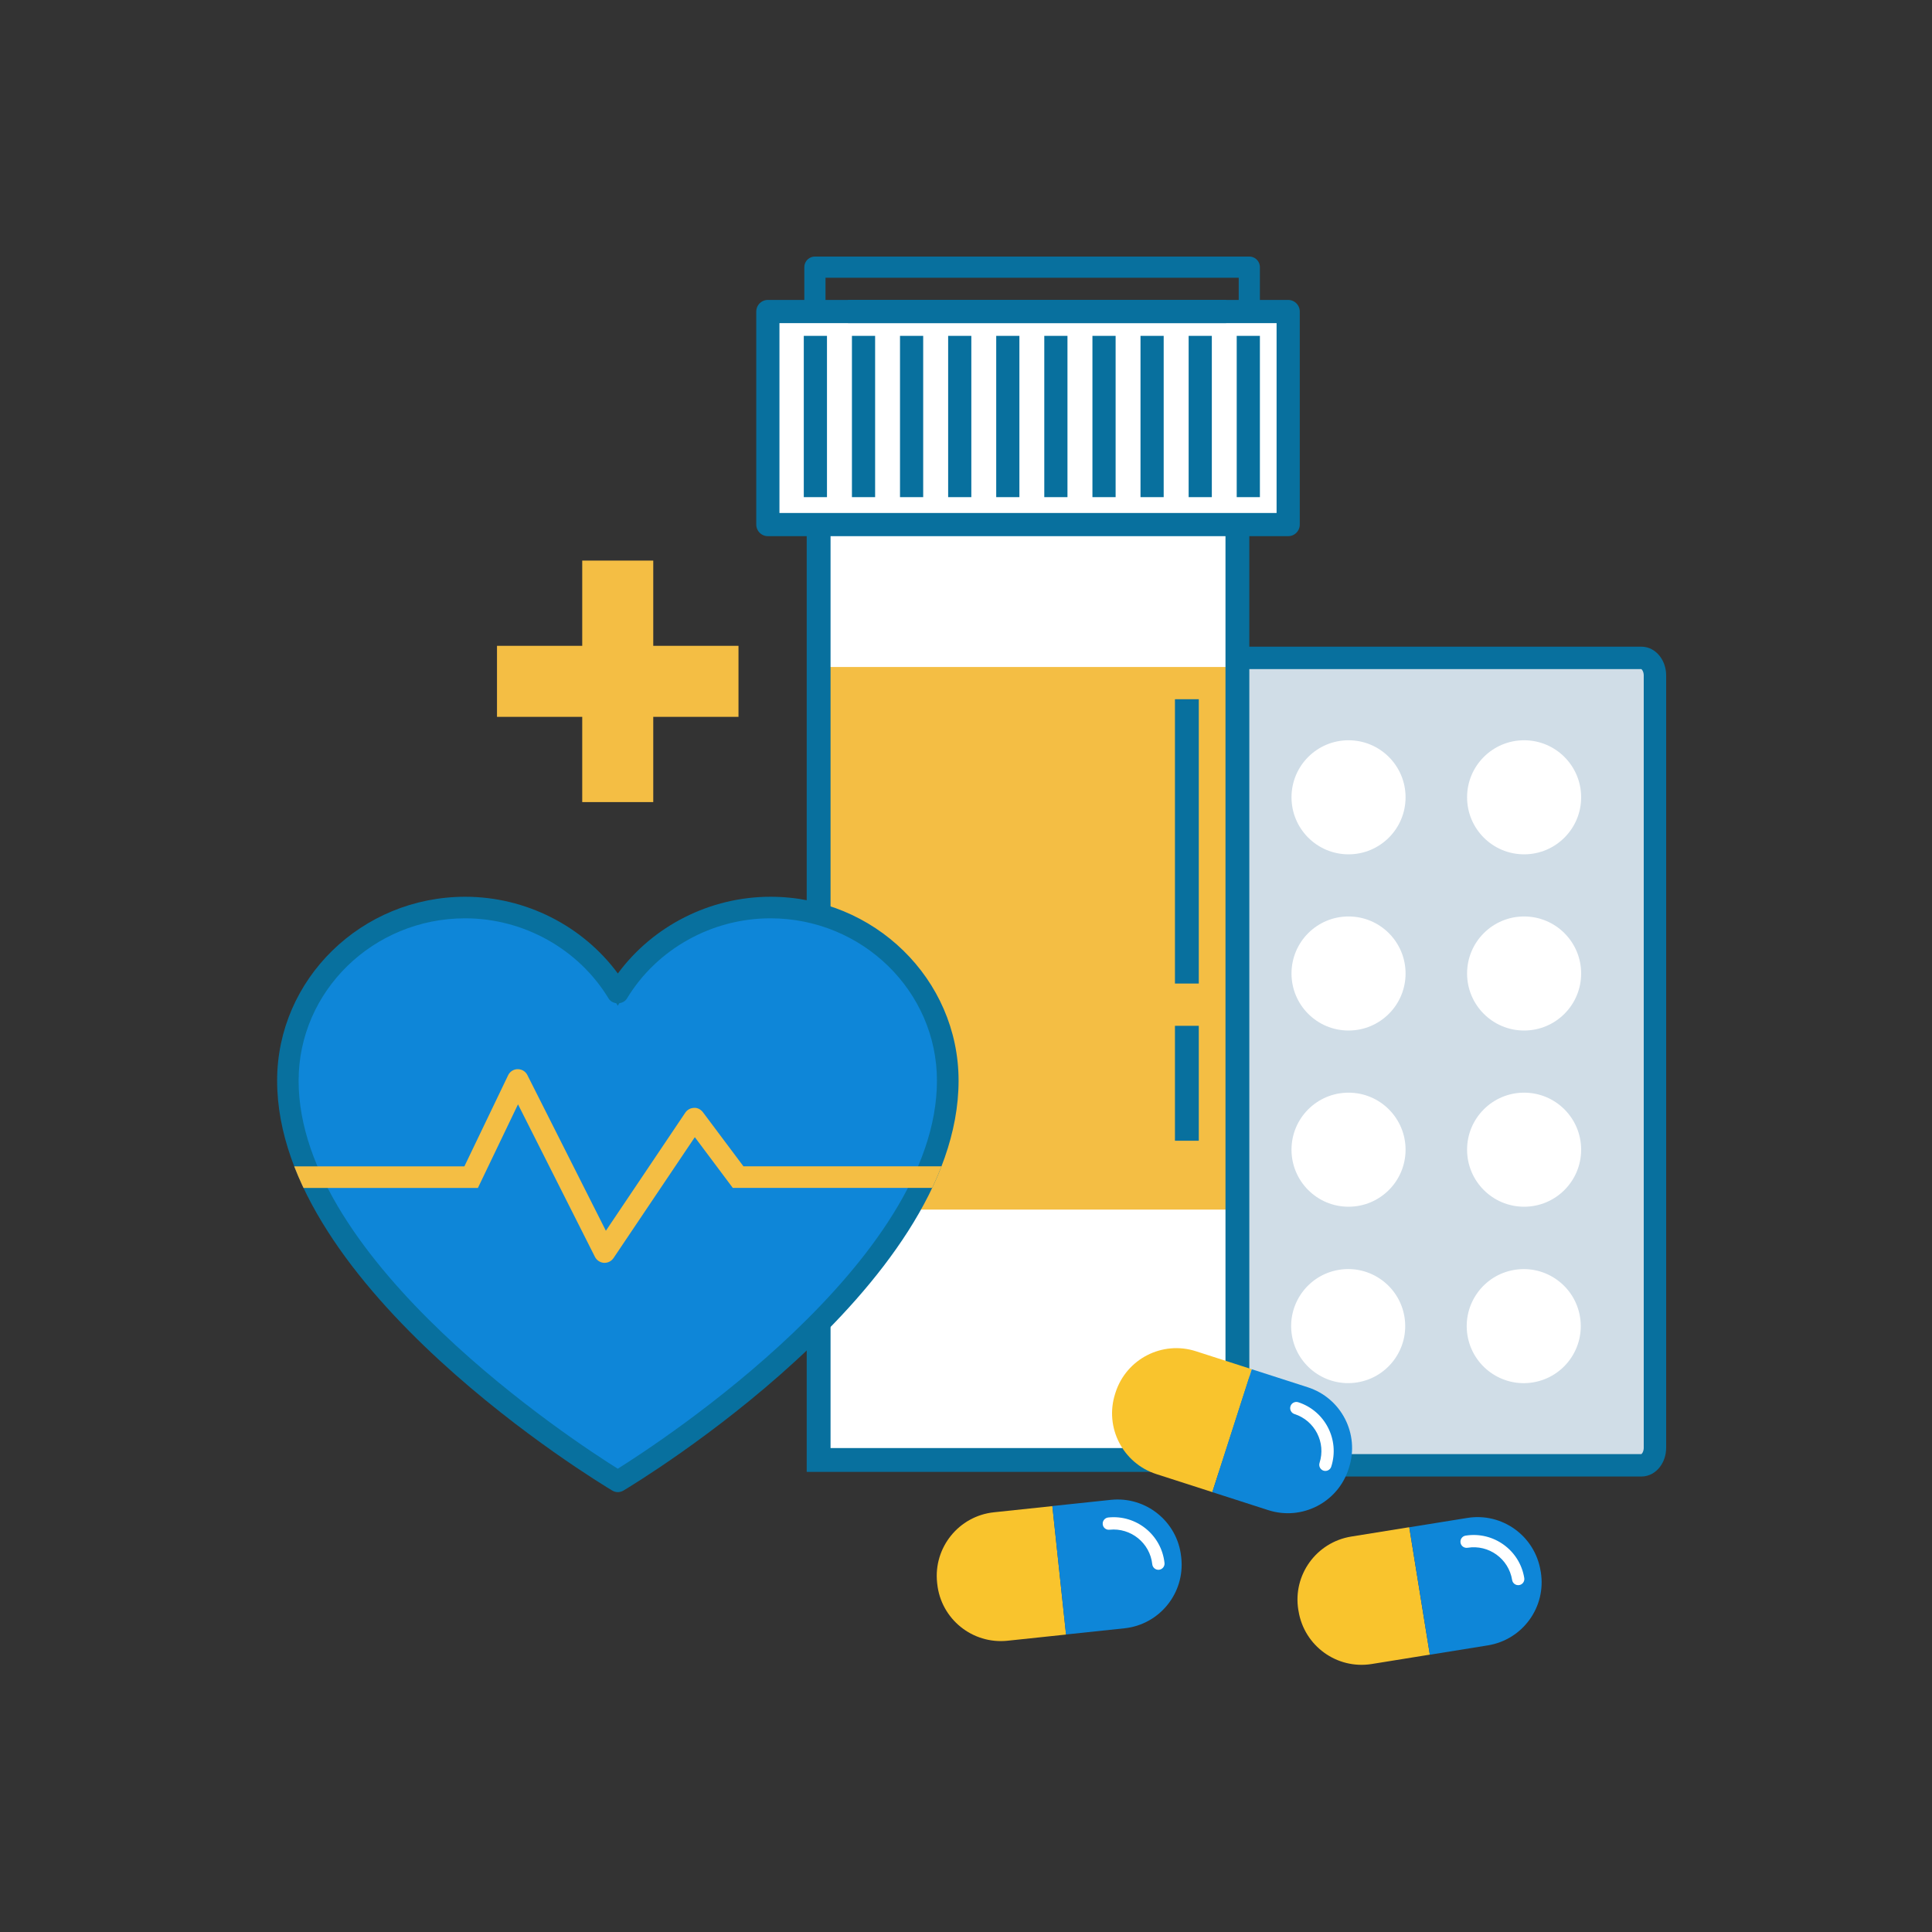 <svg xmlns="http://www.w3.org/2000/svg" xmlns:xlink="http://www.w3.org/1999/xlink" id="Layer_1" x="0px" y="0px" viewBox="0 0 250 250" style="enable-background:new 0 0 250 250;" xml:space="preserve">
<rect x="0" y="0" width="250" height="250" fill="#333333" stroke="none"/>
<style type="text/css">
	.st0{display:none;}
	.st1{display:inline;}
	.st2{fill:#33CAFD;}
	.st3{fill:#0086DB;}
	.st4{display:none;opacity:0.6;fill:#E1E5E9;}
	.st5{display:none;fill:#FFFFFF;stroke:#FFFFFF;stroke-width:2.163;stroke-miterlimit:10;}
	.st6{fill:#08709E;}
	.st7{opacity:0.1;fill:#292D3F;}
	.st8{display:none;fill:#EBEFF2;}
	.st9{fill:#FFFFFF;stroke:#08709E;stroke-width:3.171;stroke-linecap:round;stroke-linejoin:round;stroke-miterlimit:10;}
	.st10{display:none;fill:#FFFFFF;stroke:#08709E;stroke-width:3;stroke-linecap:round;stroke-linejoin:round;stroke-miterlimit:10;}
	.st11{fill:#D0DDE7;stroke:#08709E;stroke-width:2.901;stroke-miterlimit:10;}
	.st12{fill:#FFFFFF;}
	.st13{fill:#F4BE44;}
	.st14{fill:none;stroke:#08709E;stroke-width:2.741;stroke-linejoin:round;stroke-miterlimit:10;}
	.st15{fill:#FFFFFF;stroke:#08709E;stroke-width:3;stroke-linejoin:round;stroke-miterlimit:10;}
	.st16{fill:none;stroke:#08709E;stroke-width:3.084;stroke-miterlimit:10;}
	.st17{fill:#F9C42D;}
	.st18{fill:#0E86D8;}
	.st19{fill:#FFFFFF;stroke:#0E86D8;stroke-width:0.75;stroke-miterlimit:10;}
	.st20{fill:#0E86D8;stroke:#08709E;stroke-width:1.718;stroke-miterlimit:10;}
	.st21{clip-path:url(#SVGID_2_);fill:#F4BE44;}
	.st22{fill:#FFFFFF;stroke:#08709E;stroke-width:3;stroke-miterlimit:10;}
	.st23{fill:#08709E;stroke:#08709E;stroke-width:3;stroke-miterlimit:10;}
	.st24{display:inline;fill:#08709E;}
	.st25{display:inline;fill:#08709E;stroke:#08709E;stroke-width:3;stroke-linejoin:round;stroke-miterlimit:10;}
	.st26{fill:#FFFFFF;stroke:#08709E;stroke-width:1.774;stroke-miterlimit:10;}
	.st27{display:inline;fill:#0E86D8;}
</style>
<g class="st0">
	<g class="st1">
		<g>
			<path class="st2" d="M812-495.25c2.48-1.5,5.12-2.63,7.84-3.41l1.61-7.76l13.11-0.23l1.89,7.7c2.75,0.68,5.43,1.72,7.96,3.13     l6.63-4.34l9.43,9.11l-4.11,6.77c1.5,2.48,2.63,5.12,3.41,7.84l7.76,1.61l0.23,13.11l-7.7,1.89c-0.68,2.75-1.72,5.42-3.13,7.96     l4.34,6.63l-9.11,9.43l-6.77-4.11c-2.48,1.5-5.12,2.63-7.84,3.41l-1.62,7.76l-13.11,0.23l-1.89-7.7     c-2.75-0.68-5.42-1.72-7.96-3.13l-6.63,4.34l-9.43-9.11l4.11-6.77c-1.5-2.48-2.63-5.12-3.41-7.84l-7.76-1.62l-0.23-13.11     l7.7-1.89c0.68-2.75,1.72-5.42,3.13-7.96l-4.34-6.63l9.11-9.43L812-495.25L812-495.25z M818.99-477.79     c-5.4,5.59-5.24,14.5,0.35,19.89c5.59,5.4,14.5,5.24,19.89-0.35c5.4-5.59,5.24-14.5-0.35-19.89     C833.29-483.53,824.39-483.38,818.99-477.79z"></path>
		</g>
	</g>
</g>
<g class="st0">
	<g class="st1">
		<g>
			<path class="st3" d="M879.24-403.82c1.71-1.04,3.54-1.82,5.42-2.36l1.12-5.36l9.06-0.16l1.3,5.32c1.9,0.47,3.75,1.19,5.5,2.16     l4.58-3l6.52,6.3l-2.84,4.68c1.04,1.71,1.82,3.54,2.35,5.42l5.36,1.12l0.16,9.06l-5.32,1.3c-0.47,1.9-1.19,3.75-2.16,5.5l3,4.58     l-6.3,6.52l-4.68-2.84c-1.71,1.04-3.54,1.82-5.42,2.35l-1.12,5.36l-9.06,0.16l-1.3-5.32c-1.9-0.47-3.75-1.19-5.5-2.16l-4.58,3     l-6.52-6.3l2.84-4.68c-1.04-1.71-1.82-3.54-2.36-5.42l-5.36-1.12l-0.16-9.06l5.32-1.3c0.47-1.9,1.19-3.75,2.16-5.5l-3-4.58     l6.3-6.52L879.24-403.82L879.24-403.82z M884.07-391.75c-3.73,3.86-3.62,10.02,0.24,13.75c3.86,3.73,10.02,3.62,13.75-0.24     c3.73-3.86,3.62-10.02-0.24-13.75C893.96-395.72,887.8-395.61,884.07-391.75z"></path>
		</g>
	</g>
</g>
<path class="st4" d="M831.59,145.1l5.93,1.35v20.06l-5.93-1.35V145.1z M831.59,166.14l5.93,1.35v6.72l-5.93-1.35V166.14z   M798.38,186.31l0.96-0.28v-17.79l20.2-4.65l11.09,2.52v17.28l0.96,0.28v-9.83l5.93,1.35v10.2l0.96,0.28v-10.26l25.09,5.69v-0.98  l-25.09-5.69v-6.72l25.09,5.69v-0.98l-25.09-5.69v-20.06l25.09,5.69v-0.98l-25.09-5.69v-49.3l-0.96-0.28v49.36l-5.93-1.35V94.38  l-0.96-0.28v71.03l-11.09-2.52l-20.2,4.65V96.74l-0.96,0.28v29.78l-22.87,3.8l-16.78-3.39V98.79l-0.96-0.28v28.5l-11.51-2.36v0.99  l11.51,2.34v59.82l0.96,0.28v-59.9l16.78,3.38l22.87-3.78V186.31z"></path>
<circle class="st5" cx="845.66" cy="137.97" r="6.97"></circle>
<rect x="295.77" y="90.72" class="st6" width="3.48" height="1.47"></rect>
<rect x="295.77" y="97.25" class="st6" width="3.48" height="1.47"></rect>
<rect x="295.77" y="103.73" class="st6" width="6.83" height="1.47"></rect>
<rect x="295.77" y="116.86" class="st6" width="14.17" height="1.47"></rect>
<rect x="304.98" y="103.73" class="st6" width="6.83" height="1.47"></rect>
<rect x="295.77" y="110.34" class="st6" width="3.48" height="1.47"></rect>
<rect x="295.77" y="84.2" class="st6" width="3.48" height="1.47"></rect>
<polygon class="st7" points="775.5,192.94 819.54,180.18 819.54,90.89 775.5,103.65 "></polygon>
<polygon class="st8" points="747.85,157.05 747.85,176.24 765.83,181.99 765.83,160.65 "></polygon>
<g class="st0">
	<g class="st1">
		<path class="st9" d="M1568.34,204.24h-83.11V95.7h62.76c7.95,7.95,12.4,12.41,20.35,20.35V204.24z"></path>
	</g>
	<g class="st1">
		<polygon class="st6" points="1568.34,116.05 1547.99,95.7 1547.99,116.05   "></polygon>
	</g>
	<g class="st1">
		<polygon class="st6" points="1556.46,116.05 1547.99,95.7 1547.99,116.05   "></polygon>
	</g>
</g>
<rect x="1536.7" y="188.3" class="st10" width="22.89" height="7.24"></rect>
<rect x="1497.57" y="188.3" class="st10" width="25.17" height="7.24"></rect>
<g>
	<g>
		<path class="st11" d="M212.4,189.61h-53.09c-0.96,0-1.75-1.02-1.75-2.28V87.41c0-1.26,0.78-2.28,1.75-2.28h53.09    c0.96,0,1.75,1.02,1.75,2.28v99.92C214.15,188.59,213.37,189.61,212.4,189.61z"></path>
		<g>
			<g>
				<circle class="st12" cx="174.5" cy="125.97" r="7.38"></circle>
				<circle class="st12" cx="197.22" cy="125.97" r="7.38"></circle>
			</g>
			<g>
				<circle class="st12" cx="174.5" cy="103.17" r="7.38"></circle>
				<circle class="st12" cx="197.22" cy="103.17" r="7.38"></circle>
			</g>
			<g>
				<circle class="st12" cx="174.5" cy="148.77" r="7.38"></circle>
				<circle class="st12" cx="197.22" cy="148.77" r="7.38"></circle>
			</g>
			<g>
				
					<ellipse transform="matrix(0.987 -0.16 0.16 0.987 -25.23 30.167)" class="st12" cx="174.5" cy="171.58" rx="7.38" ry="7.38"></ellipse>
				
					<ellipse transform="matrix(0.987 -0.16 0.16 0.987 -24.937 33.806)" class="st12" cx="197.22" cy="171.58" rx="7.38" ry="7.38"></ellipse>
			</g>
		</g>
	</g>
	<g>
		<polyline class="st12" points="160.12,67.59 160.12,188.92 105.93,188.92 105.93,67.59   "></polyline>
		<rect x="105.32" y="86.31" class="st13" width="54.8" height="70.21"></rect>
		<polygon class="st14" points="152.99,34.57 114.12,34.57 105.45,34.57 105.45,62.14 161.66,62.14 161.66,34.57   "></polygon>
		<polygon class="st15" points="156.3,40.31 109.74,40.31 99.36,40.31 99.36,67.88 166.69,67.88 166.69,40.31   "></polygon>
		<polyline class="st16" points="160.12,67.59 160.12,188.92 105.93,188.92 105.93,67.59   "></polyline>
	</g>
	<g>
		<path class="st17" d="M136.18,194.89l-7.57,0.8c-4.54,0.48-7.83,4.56-7.35,9.1l0.02,0.17c0.48,4.54,4.56,7.83,9.1,7.35l7.57-0.8    L136.18,194.89z"></path>
		<path class="st18" d="M137.94,211.5l7.57-0.8c4.54-0.48,7.83-4.56,7.35-9.1l-0.02-0.17c-0.48-4.54-4.56-7.83-9.1-7.35l-7.57,0.8    L137.94,211.5z"></path>
		<g>
			<path class="st19" d="M142.32,197.28c-0.07-0.64,0.4-1.22,1.04-1.29c3.84-0.41,7.29,2.38,7.7,6.22c0.07,0.64-0.4,1.22-1.04,1.29     s-1.22-0.4-1.29-1.04c-0.27-2.55-2.57-4.41-5.13-4.14C142.96,198.39,142.38,197.92,142.32,197.28z"></path>
		</g>
	</g>
	<g>
		<path class="st17" d="M182.36,197.62l-7.51,1.21c-4.51,0.73-7.58,4.97-6.85,9.48l0.03,0.16c0.73,4.51,4.97,7.58,9.48,6.85    l7.51-1.21L182.36,197.62z"></path>
		<path class="st18" d="M185.02,214.12l7.51-1.21c4.51-0.73,7.58-4.97,6.85-9.48l-0.03-0.16c-0.73-4.51-4.97-7.58-9.48-6.85    l-7.51,1.21L185.02,214.12z"></path>
		<g>
			<path class="st19" d="M188.62,199.68c-0.1-0.64,0.33-1.24,0.97-1.34c3.81-0.61,7.41,1.99,8.02,5.8c0.1,0.64-0.33,1.24-0.97,1.34     c-0.64,0.1-1.24-0.33-1.34-0.97c-0.41-2.54-2.8-4.27-5.34-3.86C189.32,200.75,188.72,200.32,188.62,199.68z"></path>
		</g>
	</g>
	<g>
		<g>
			<path class="st20" d="M122.63,139.84c0-12.37-10.27-22.4-22.94-22.4c-8.42,0-15.76,4.44-19.75,11.04     c-3.99-6.6-11.33-11.04-19.75-11.04c-12.67,0-22.95,10.03-22.95,22.4c0,26.39,42.69,51.85,42.69,51.85     S122.63,166.23,122.63,139.84z"></path>
		</g>
		<g>
			<path class="st6" d="M79.94,193.08c-0.25,0-0.49-0.07-0.71-0.2c-1.77-1.06-43.37-26.17-43.37-53.05     c0-13.12,10.92-23.79,24.34-23.79c7.82,0,15.2,3.76,19.75,9.93c4.55-6.17,11.93-9.93,19.75-9.93c13.42,0,24.34,10.67,24.34,23.79     c0,26.87-41.6,51.99-43.37,53.05C80.43,193.02,80.18,193.08,79.94,193.08z M60.19,118.83c-11.88,0-21.55,9.42-21.55,21.01     c0,23.45,35.76,46.75,41.3,50.21c5.54-3.47,41.3-26.76,41.3-50.21c0-11.58-9.67-21.01-21.55-21.01     c-7.58,0-14.69,3.97-18.56,10.37c-0.5,0.83-1.88,0.83-2.38,0C74.88,122.81,67.77,118.83,60.19,118.83z"></path>
		</g>
		<g>
			<defs>
				<path id="SVGID_1_" d="M79.94,193.08c-0.25,0-0.49-0.07-0.71-0.2c-1.77-1.06-43.37-26.17-43.37-53.05      c0-13.12,10.92-23.79,24.34-23.79c7.82,0,15.2,3.76,19.75,9.93c4.55-6.17,11.93-9.93,19.75-9.93      c13.42,0,24.34,10.67,24.34,23.79c0,26.87-41.6,51.99-43.37,53.05C80.43,193.02,80.18,193.08,79.94,193.08z"></path>
			</defs>
			<clipPath id="SVGID_2_">
				<use xlink:href="#SVGID_1_" style="overflow:visible;"></use>
			</clipPath>
			<path class="st21" d="M78.24,163.41c-0.03,0-0.06,0-0.09,0c-0.49-0.03-0.93-0.32-1.16-0.76l-9.96-19.75l-5.19,10.82H37.4     c-0.02,0-0.05-0.01-0.07-0.03c-1.36-1.22-0.51-2.76,0.7-2.76h22.06l5.66-11.79c0.23-0.48,0.71-0.79,1.24-0.79c0,0,0.01,0,0.01,0     c0.52,0,1.01,0.29,1.24,0.76l10.16,20.15l10.28-15.29c0.25-0.37,0.67-0.6,1.12-0.61c0.43-0.05,0.88,0.2,1.15,0.55l5.25,7.01     h26.47c0.02,0,0.05,0.01,0.07,0.03c1.36,1.22,0.51,2.76-0.7,2.76H94.82c0,0-4.91-6.56-4.91-6.56l-10.51,15.63     C79.13,163.18,78.7,163.41,78.24,163.41z"></path>
		</g>
	</g>
	<g>
		<polygon class="st13" points="84.53,83.57 84.53,72.54 75.34,72.54 75.34,83.57 64.31,83.57 64.31,92.76 75.34,92.76     75.34,103.79 80.86,103.79 84.53,103.79 84.53,92.76 95.56,92.76 95.56,89.09 95.56,83.57   "></polygon>
	</g>
	<g>
		<path class="st17" d="M161.99,177.18l-7.24-2.33c-4.35-1.4-9,0.99-10.4,5.34l-0.05,0.16c-1.4,4.35,0.99,9,5.34,10.4l7.24,2.33    L161.99,177.18z"></path>
		<path class="st18" d="M156.87,193.08l7.24,2.33c4.35,1.4,9.01-0.99,10.4-5.34l0.05-0.16c1.4-4.35-0.99-9-5.34-10.4l-7.24-2.33    L156.87,193.08z"></path>
		<g>
			<path class="st19" d="M166.63,181.85c0.2-0.62,0.86-0.95,1.47-0.76c3.67,1.18,5.7,5.13,4.52,8.81c-0.2,0.62-0.86,0.95-1.47,0.76     c-0.62-0.2-0.95-0.86-0.76-1.47c0.79-2.45-0.56-5.08-3.01-5.86C166.77,183.13,166.43,182.47,166.63,181.85z"></path>
		</g>
	</g>
	<line class="st22" x1="109.74" y1="40.31" x2="158.66" y2="40.31"></line>
	<g>
		<line class="st23" x1="105.51" y1="43.46" x2="105.51" y2="64.33"></line>
		<line class="st23" x1="111.74" y1="43.46" x2="111.74" y2="64.33"></line>
		<line class="st23" x1="117.96" y1="43.46" x2="117.96" y2="64.33"></line>
		<line class="st23" x1="124.19" y1="43.46" x2="124.19" y2="64.33"></line>
		<line class="st23" x1="130.41" y1="43.46" x2="130.41" y2="64.33"></line>
		<line class="st23" x1="136.63" y1="43.46" x2="136.63" y2="64.33"></line>
		<line class="st23" x1="142.86" y1="43.46" x2="142.86" y2="64.33"></line>
		<line class="st23" x1="149.08" y1="43.46" x2="149.08" y2="64.33"></line>
		<line class="st23" x1="155.31" y1="43.46" x2="155.31" y2="64.33"></line>
		<line class="st23" x1="161.53" y1="43.46" x2="161.53" y2="64.33"></line>
	</g>
	<line class="st16" x1="153.58" y1="90.48" x2="153.58" y2="127.27"></line>
	<line class="st16" x1="153.58" y1="132.74" x2="153.58" y2="147.61"></line>
</g>
<g class="st0">
	<rect x="73.61" y="1251.48" class="st24" width="5.18" height="14.28"></rect>
	<polygon class="st25" points="134.26,1270.85 75.37,1267.85 75.37,1262.3 134.26,1261.3  "></polygon>
	<g class="st1">
		<circle class="st26" cx="75.98" cy="1265" r="3.58"></circle>
		<path class="st18" d="M77.53,1265c0,0.86-0.69,1.55-1.55,1.55c-0.86,0-1.55-0.69-1.55-1.55s0.69-1.55,1.55-1.55    C76.84,1263.45,77.53,1264.14,77.53,1265z"></path>
	</g>
	<path class="st27" d="M90.8,1254.8H61.45c-1.27,0-2.3-1.03-2.3-2.3v-2.89H93.1v2.89C93.1,1253.78,92.07,1254.8,90.8,1254.8z"></path>
	<rect x="58.32" y="1248.15" class="st24" width="35.61" height="2.25"></rect>
</g>
</svg>